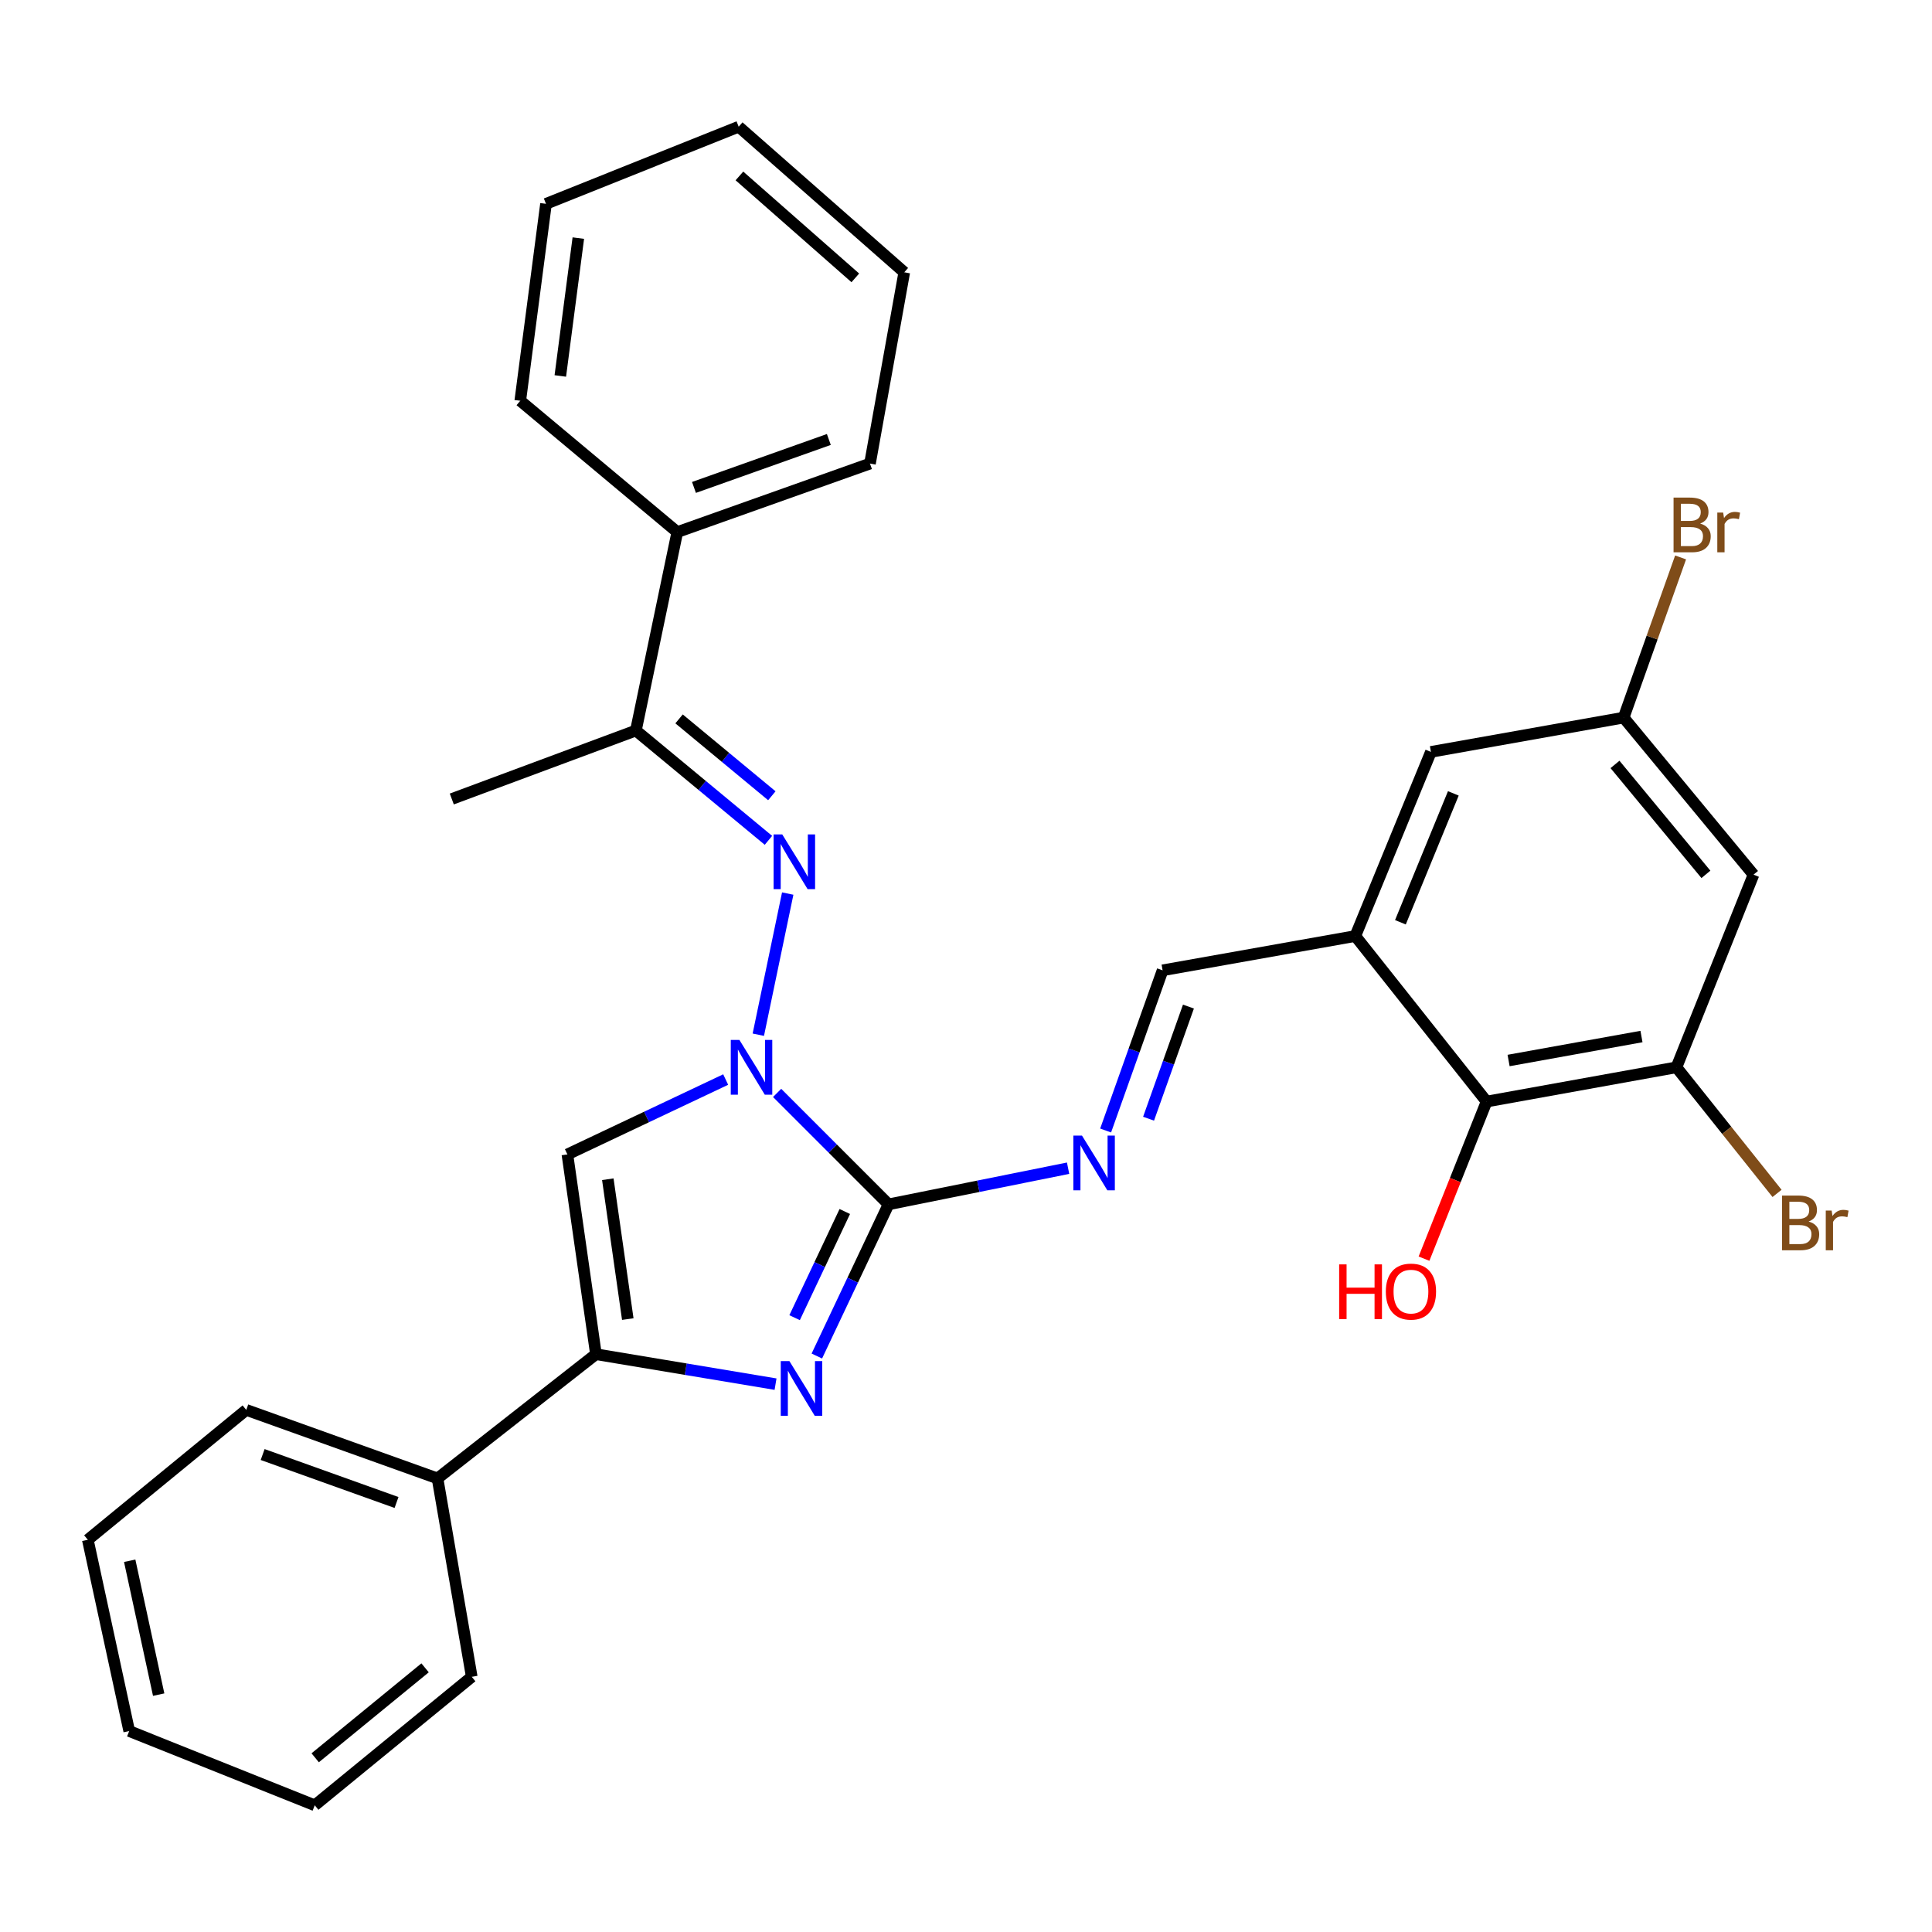 <?xml version='1.0' encoding='iso-8859-1'?>
<svg version='1.1' baseProfile='full'
              xmlns='http://www.w3.org/2000/svg'
                      xmlns:rdkit='http://www.rdkit.org/xml'
                      xmlns:xlink='http://www.w3.org/1999/xlink'
                  xml:space='preserve'
width='1000px' height='1000px' viewBox='0 0 1000 1000'>
<!-- END OF HEADER -->
<rect style='opacity:1.0;fill:#FFFFFF;stroke:none' width='1000' height='1000' x='0' y='0'> </rect>
<path class='bond-0' d='M 402.234,565.69 L 431.071,594.531' style='fill:none;fill-rule:evenodd;stroke:#0000FF;stroke-width:6px;stroke-linecap:butt;stroke-linejoin:miter;stroke-opacity:1' />
<path class='bond-0' d='M 431.071,594.531 L 459.908,623.371' style='fill:none;fill-rule:evenodd;stroke:#000000;stroke-width:6px;stroke-linecap:butt;stroke-linejoin:miter;stroke-opacity:1' />
<path class='bond-3' d='M 375.611,558.768 L 334.649,578.146' style='fill:none;fill-rule:evenodd;stroke:#0000FF;stroke-width:6px;stroke-linecap:butt;stroke-linejoin:miter;stroke-opacity:1' />
<path class='bond-3' d='M 334.649,578.146 L 293.688,597.524' style='fill:none;fill-rule:evenodd;stroke:#000000;stroke-width:6px;stroke-linecap:butt;stroke-linejoin:miter;stroke-opacity:1' />
<path class='bond-4' d='M 392.503,535.564 L 407.724,462.505' style='fill:none;fill-rule:evenodd;stroke:#0000FF;stroke-width:6px;stroke-linecap:butt;stroke-linejoin:miter;stroke-opacity:1' />
<path class='bond-1' d='M 459.908,623.371 L 441.351,662.623' style='fill:none;fill-rule:evenodd;stroke:#000000;stroke-width:6px;stroke-linecap:butt;stroke-linejoin:miter;stroke-opacity:1' />
<path class='bond-1' d='M 441.351,662.623 L 422.795,701.875' style='fill:none;fill-rule:evenodd;stroke:#0000FF;stroke-width:6px;stroke-linecap:butt;stroke-linejoin:miter;stroke-opacity:1' />
<path class='bond-1' d='M 437.263,627.074 L 424.274,654.55' style='fill:none;fill-rule:evenodd;stroke:#000000;stroke-width:6px;stroke-linecap:butt;stroke-linejoin:miter;stroke-opacity:1' />
<path class='bond-1' d='M 424.274,654.55 L 411.284,682.026' style='fill:none;fill-rule:evenodd;stroke:#0000FF;stroke-width:6px;stroke-linecap:butt;stroke-linejoin:miter;stroke-opacity:1' />
<path class='bond-5' d='M 459.908,623.371 L 506.377,614.016' style='fill:none;fill-rule:evenodd;stroke:#000000;stroke-width:6px;stroke-linecap:butt;stroke-linejoin:miter;stroke-opacity:1' />
<path class='bond-5' d='M 506.377,614.016 L 552.846,604.661' style='fill:none;fill-rule:evenodd;stroke:#0000FF;stroke-width:6px;stroke-linecap:butt;stroke-linejoin:miter;stroke-opacity:1' />
<path class='bond-30' d='M 401.419,716.431 L 354.936,708.683' style='fill:none;fill-rule:evenodd;stroke:#0000FF;stroke-width:6px;stroke-linecap:butt;stroke-linejoin:miter;stroke-opacity:1' />
<path class='bond-30' d='M 354.936,708.683 L 308.453,700.935' style='fill:none;fill-rule:evenodd;stroke:#000000;stroke-width:6px;stroke-linecap:butt;stroke-linejoin:miter;stroke-opacity:1' />
<path class='bond-2' d='M 308.453,700.935 L 293.688,597.524' style='fill:none;fill-rule:evenodd;stroke:#000000;stroke-width:6px;stroke-linecap:butt;stroke-linejoin:miter;stroke-opacity:1' />
<path class='bond-2' d='M 324.939,682.753 L 314.603,610.365' style='fill:none;fill-rule:evenodd;stroke:#000000;stroke-width:6px;stroke-linecap:butt;stroke-linejoin:miter;stroke-opacity:1' />
<path class='bond-14' d='M 308.453,700.935 L 226.461,765.223' style='fill:none;fill-rule:evenodd;stroke:#000000;stroke-width:6px;stroke-linecap:butt;stroke-linejoin:miter;stroke-opacity:1' />
<path class='bond-10' d='M 397.748,434.956 L 363.443,406.538' style='fill:none;fill-rule:evenodd;stroke:#0000FF;stroke-width:6px;stroke-linecap:butt;stroke-linejoin:miter;stroke-opacity:1' />
<path class='bond-10' d='M 363.443,406.538 L 329.138,378.119' style='fill:none;fill-rule:evenodd;stroke:#000000;stroke-width:6px;stroke-linecap:butt;stroke-linejoin:miter;stroke-opacity:1' />
<path class='bond-10' d='M 399.507,411.884 L 375.494,391.991' style='fill:none;fill-rule:evenodd;stroke:#0000FF;stroke-width:6px;stroke-linecap:butt;stroke-linejoin:miter;stroke-opacity:1' />
<path class='bond-10' d='M 375.494,391.991 L 351.48,372.098' style='fill:none;fill-rule:evenodd;stroke:#000000;stroke-width:6px;stroke-linecap:butt;stroke-linejoin:miter;stroke-opacity:1' />
<path class='bond-9' d='M 572.275,585.147 L 587.017,543.691' style='fill:none;fill-rule:evenodd;stroke:#0000FF;stroke-width:6px;stroke-linecap:butt;stroke-linejoin:miter;stroke-opacity:1' />
<path class='bond-9' d='M 587.017,543.691 L 601.759,502.235' style='fill:none;fill-rule:evenodd;stroke:#000000;stroke-width:6px;stroke-linecap:butt;stroke-linejoin:miter;stroke-opacity:1' />
<path class='bond-9' d='M 594.496,579.039 L 604.815,550.02' style='fill:none;fill-rule:evenodd;stroke:#0000FF;stroke-width:6px;stroke-linecap:butt;stroke-linejoin:miter;stroke-opacity:1' />
<path class='bond-9' d='M 604.815,550.02 L 615.135,521.001' style='fill:none;fill-rule:evenodd;stroke:#000000;stroke-width:6px;stroke-linecap:butt;stroke-linejoin:miter;stroke-opacity:1' />
<path class='bond-6' d='M 701.508,484.489 L 601.759,502.235' style='fill:none;fill-rule:evenodd;stroke:#000000;stroke-width:6px;stroke-linecap:butt;stroke-linejoin:miter;stroke-opacity:1' />
<path class='bond-8' d='M 701.508,484.489 L 769.459,570.165' style='fill:none;fill-rule:evenodd;stroke:#000000;stroke-width:6px;stroke-linecap:butt;stroke-linejoin:miter;stroke-opacity:1' />
<path class='bond-12' d='M 701.508,484.489 L 740.642,389.18' style='fill:none;fill-rule:evenodd;stroke:#000000;stroke-width:6px;stroke-linecap:butt;stroke-linejoin:miter;stroke-opacity:1' />
<path class='bond-12' d='M 724.852,477.368 L 752.246,410.651' style='fill:none;fill-rule:evenodd;stroke:#000000;stroke-width:6px;stroke-linecap:butt;stroke-linejoin:miter;stroke-opacity:1' />
<path class='bond-7' d='M 867.718,552.44 L 769.459,570.165' style='fill:none;fill-rule:evenodd;stroke:#000000;stroke-width:6px;stroke-linecap:butt;stroke-linejoin:miter;stroke-opacity:1' />
<path class='bond-7' d='M 849.625,536.509 L 780.844,548.917' style='fill:none;fill-rule:evenodd;stroke:#000000;stroke-width:6px;stroke-linecap:butt;stroke-linejoin:miter;stroke-opacity:1' />
<path class='bond-16' d='M 867.718,552.44 L 893.758,585.071' style='fill:none;fill-rule:evenodd;stroke:#000000;stroke-width:6px;stroke-linecap:butt;stroke-linejoin:miter;stroke-opacity:1' />
<path class='bond-16' d='M 893.758,585.071 L 919.799,617.702' style='fill:none;fill-rule:evenodd;stroke:#7F4C19;stroke-width:6px;stroke-linecap:butt;stroke-linejoin:miter;stroke-opacity:1' />
<path class='bond-33' d='M 867.718,552.44 L 907.617,452.723' style='fill:none;fill-rule:evenodd;stroke:#000000;stroke-width:6px;stroke-linecap:butt;stroke-linejoin:miter;stroke-opacity:1' />
<path class='bond-17' d='M 769.459,570.165 L 753.261,610.823' style='fill:none;fill-rule:evenodd;stroke:#000000;stroke-width:6px;stroke-linecap:butt;stroke-linejoin:miter;stroke-opacity:1' />
<path class='bond-17' d='M 753.261,610.823 L 737.063,651.48' style='fill:none;fill-rule:evenodd;stroke:#FF0000;stroke-width:6px;stroke-linecap:butt;stroke-linejoin:miter;stroke-opacity:1' />
<path class='bond-15' d='M 329.138,378.119 L 350.567,275.411' style='fill:none;fill-rule:evenodd;stroke:#000000;stroke-width:6px;stroke-linecap:butt;stroke-linejoin:miter;stroke-opacity:1' />
<path class='bond-19' d='M 329.138,378.119 L 233.849,413.558' style='fill:none;fill-rule:evenodd;stroke:#000000;stroke-width:6px;stroke-linecap:butt;stroke-linejoin:miter;stroke-opacity:1' />
<path class='bond-11' d='M 907.617,452.723 L 840.39,371.434' style='fill:none;fill-rule:evenodd;stroke:#000000;stroke-width:6px;stroke-linecap:butt;stroke-linejoin:miter;stroke-opacity:1' />
<path class='bond-11' d='M 882.976,452.568 L 835.918,395.666' style='fill:none;fill-rule:evenodd;stroke:#000000;stroke-width:6px;stroke-linecap:butt;stroke-linejoin:miter;stroke-opacity:1' />
<path class='bond-13' d='M 740.642,389.18 L 840.39,371.434' style='fill:none;fill-rule:evenodd;stroke:#000000;stroke-width:6px;stroke-linecap:butt;stroke-linejoin:miter;stroke-opacity:1' />
<path class='bond-18' d='M 840.39,371.434 L 855.132,329.978' style='fill:none;fill-rule:evenodd;stroke:#000000;stroke-width:6px;stroke-linecap:butt;stroke-linejoin:miter;stroke-opacity:1' />
<path class='bond-18' d='M 855.132,329.978 L 869.874,288.522' style='fill:none;fill-rule:evenodd;stroke:#7F4C19;stroke-width:6px;stroke-linecap:butt;stroke-linejoin:miter;stroke-opacity:1' />
<path class='bond-20' d='M 226.461,765.223 L 127.468,729.763' style='fill:none;fill-rule:evenodd;stroke:#000000;stroke-width:6px;stroke-linecap:butt;stroke-linejoin:miter;stroke-opacity:1' />
<path class='bond-20' d='M 205.242,777.688 L 135.947,752.865' style='fill:none;fill-rule:evenodd;stroke:#000000;stroke-width:6px;stroke-linecap:butt;stroke-linejoin:miter;stroke-opacity:1' />
<path class='bond-21' d='M 226.461,765.223 L 244.175,867.911' style='fill:none;fill-rule:evenodd;stroke:#000000;stroke-width:6px;stroke-linecap:butt;stroke-linejoin:miter;stroke-opacity:1' />
<path class='bond-22' d='M 350.567,275.411 L 450.295,239.95' style='fill:none;fill-rule:evenodd;stroke:#000000;stroke-width:6px;stroke-linecap:butt;stroke-linejoin:miter;stroke-opacity:1' />
<path class='bond-22' d='M 359.198,252.293 L 429.007,227.471' style='fill:none;fill-rule:evenodd;stroke:#000000;stroke-width:6px;stroke-linecap:butt;stroke-linejoin:miter;stroke-opacity:1' />
<path class='bond-23' d='M 350.567,275.411 L 269.288,207.439' style='fill:none;fill-rule:evenodd;stroke:#000000;stroke-width:6px;stroke-linecap:butt;stroke-linejoin:miter;stroke-opacity:1' />
<path class='bond-24' d='M 127.468,729.763 L 45.455,796.99' style='fill:none;fill-rule:evenodd;stroke:#000000;stroke-width:6px;stroke-linecap:butt;stroke-linejoin:miter;stroke-opacity:1' />
<path class='bond-25' d='M 244.175,867.911 L 162.918,934.424' style='fill:none;fill-rule:evenodd;stroke:#000000;stroke-width:6px;stroke-linecap:butt;stroke-linejoin:miter;stroke-opacity:1' />
<path class='bond-25' d='M 220.022,863.27 L 163.141,909.829' style='fill:none;fill-rule:evenodd;stroke:#000000;stroke-width:6px;stroke-linecap:butt;stroke-linejoin:miter;stroke-opacity:1' />
<path class='bond-27' d='M 450.295,239.95 L 468.041,140.947' style='fill:none;fill-rule:evenodd;stroke:#000000;stroke-width:6px;stroke-linecap:butt;stroke-linejoin:miter;stroke-opacity:1' />
<path class='bond-26' d='M 269.288,207.439 L 282.606,105.507' style='fill:none;fill-rule:evenodd;stroke:#000000;stroke-width:6px;stroke-linecap:butt;stroke-linejoin:miter;stroke-opacity:1' />
<path class='bond-26' d='M 290.017,194.596 L 299.339,123.244' style='fill:none;fill-rule:evenodd;stroke:#000000;stroke-width:6px;stroke-linecap:butt;stroke-linejoin:miter;stroke-opacity:1' />
<path class='bond-32' d='M 45.455,796.99 L 66.884,895.983' style='fill:none;fill-rule:evenodd;stroke:#000000;stroke-width:6px;stroke-linecap:butt;stroke-linejoin:miter;stroke-opacity:1' />
<path class='bond-32' d='M 67.131,807.842 L 82.132,877.137' style='fill:none;fill-rule:evenodd;stroke:#000000;stroke-width:6px;stroke-linecap:butt;stroke-linejoin:miter;stroke-opacity:1' />
<path class='bond-29' d='M 162.918,934.424 L 66.884,895.983' style='fill:none;fill-rule:evenodd;stroke:#000000;stroke-width:6px;stroke-linecap:butt;stroke-linejoin:miter;stroke-opacity:1' />
<path class='bond-28' d='M 282.606,105.507 L 382.344,65.576' style='fill:none;fill-rule:evenodd;stroke:#000000;stroke-width:6px;stroke-linecap:butt;stroke-linejoin:miter;stroke-opacity:1' />
<path class='bond-31' d='M 468.041,140.947 L 382.344,65.576' style='fill:none;fill-rule:evenodd;stroke:#000000;stroke-width:6px;stroke-linecap:butt;stroke-linejoin:miter;stroke-opacity:1' />
<path class='bond-31' d='M 442.711,143.825 L 382.723,91.066' style='fill:none;fill-rule:evenodd;stroke:#000000;stroke-width:6px;stroke-linecap:butt;stroke-linejoin:miter;stroke-opacity:1' />
<path  class='atom-0' d='M 382.727 538.28
L 392.007 553.28
Q 392.927 554.76, 394.407 557.44
Q 395.887 560.12, 395.967 560.28
L 395.967 538.28
L 399.727 538.28
L 399.727 566.6
L 395.847 566.6
L 385.887 550.2
Q 384.727 548.28, 383.487 546.08
Q 382.287 543.88, 381.927 543.2
L 381.927 566.6
L 378.247 566.6
L 378.247 538.28
L 382.727 538.28
' fill='#0000FF'/>
<path  class='atom-2' d='M 408.595 704.511
L 417.875 719.511
Q 418.795 720.991, 420.275 723.671
Q 421.755 726.351, 421.835 726.511
L 421.835 704.511
L 425.595 704.511
L 425.595 732.831
L 421.715 732.831
L 411.755 716.431
Q 410.595 714.511, 409.355 712.311
Q 408.155 710.111, 407.795 709.431
L 407.795 732.831
L 404.115 732.831
L 404.115 704.511
L 408.595 704.511
' fill='#0000FF'/>
<path  class='atom-5' d='M 404.891 431.899
L 414.171 446.899
Q 415.091 448.379, 416.571 451.059
Q 418.051 453.739, 418.131 453.899
L 418.131 431.899
L 421.891 431.899
L 421.891 460.219
L 418.011 460.219
L 408.051 443.819
Q 406.891 441.899, 405.651 439.699
Q 404.451 437.499, 404.091 436.819
L 404.091 460.219
L 400.411 460.219
L 400.411 431.899
L 404.891 431.899
' fill='#0000FF'/>
<path  class='atom-6' d='M 560.039 587.793
L 569.319 602.793
Q 570.239 604.273, 571.719 606.953
Q 573.199 609.633, 573.279 609.793
L 573.279 587.793
L 577.039 587.793
L 577.039 616.113
L 573.159 616.113
L 563.199 599.713
Q 562.039 597.793, 560.799 595.593
Q 559.599 593.393, 559.239 592.713
L 559.239 616.113
L 555.559 616.113
L 555.559 587.793
L 560.039 587.793
' fill='#0000FF'/>
<path  class='atom-17' d='M 936.135 632.264
Q 938.855 633.024, 940.215 634.704
Q 941.615 636.344, 941.615 638.784
Q 941.615 642.704, 939.095 644.944
Q 936.615 647.144, 931.895 647.144
L 922.375 647.144
L 922.375 618.824
L 930.735 618.824
Q 935.575 618.824, 938.015 620.784
Q 940.455 622.744, 940.455 626.344
Q 940.455 630.624, 936.135 632.264
M 926.175 622.024
L 926.175 630.904
L 930.735 630.904
Q 933.535 630.904, 934.975 629.784
Q 936.455 628.624, 936.455 626.344
Q 936.455 622.024, 930.735 622.024
L 926.175 622.024
M 931.895 643.944
Q 934.655 643.944, 936.135 642.624
Q 937.615 641.304, 937.615 638.784
Q 937.615 636.464, 935.975 635.304
Q 934.375 634.104, 931.295 634.104
L 926.175 634.104
L 926.175 643.944
L 931.895 643.944
' fill='#7F4C19'/>
<path  class='atom-17' d='M 948.055 626.584
L 948.495 629.424
Q 950.655 626.224, 954.175 626.224
Q 955.295 626.224, 956.815 626.624
L 956.215 629.984
Q 954.495 629.584, 953.535 629.584
Q 951.855 629.584, 950.735 630.264
Q 949.655 630.904, 948.775 632.464
L 948.775 647.144
L 945.015 647.144
L 945.015 626.584
L 948.055 626.584
' fill='#7F4C19'/>
<path  class='atom-18' d='M 693.145 654.445
L 696.985 654.445
L 696.985 666.485
L 711.465 666.485
L 711.465 654.445
L 715.305 654.445
L 715.305 682.765
L 711.465 682.765
L 711.465 669.685
L 696.985 669.685
L 696.985 682.765
L 693.145 682.765
L 693.145 654.445
' fill='#FF0000'/>
<path  class='atom-18' d='M 717.305 668.525
Q 717.305 661.725, 720.665 657.925
Q 724.025 654.125, 730.305 654.125
Q 736.585 654.125, 739.945 657.925
Q 743.305 661.725, 743.305 668.525
Q 743.305 675.405, 739.905 679.325
Q 736.505 683.205, 730.305 683.205
Q 724.065 683.205, 720.665 679.325
Q 717.305 675.445, 717.305 668.525
M 730.305 680.005
Q 734.625 680.005, 736.945 677.125
Q 739.305 674.205, 739.305 668.525
Q 739.305 662.965, 736.945 660.165
Q 734.625 657.325, 730.305 657.325
Q 725.985 657.325, 723.625 660.125
Q 721.305 662.925, 721.305 668.525
Q 721.305 674.245, 723.625 677.125
Q 725.985 680.005, 730.305 680.005
' fill='#FF0000'/>
<path  class='atom-19' d='M 879.991 270.997
Q 882.711 271.757, 884.071 273.437
Q 885.471 275.077, 885.471 277.517
Q 885.471 281.437, 882.951 283.677
Q 880.471 285.877, 875.751 285.877
L 866.231 285.877
L 866.231 257.557
L 874.591 257.557
Q 879.431 257.557, 881.871 259.517
Q 884.311 261.477, 884.311 265.077
Q 884.311 269.357, 879.991 270.997
M 870.031 260.757
L 870.031 269.637
L 874.591 269.637
Q 877.391 269.637, 878.831 268.517
Q 880.311 267.357, 880.311 265.077
Q 880.311 260.757, 874.591 260.757
L 870.031 260.757
M 875.751 282.677
Q 878.511 282.677, 879.991 281.357
Q 881.471 280.037, 881.471 277.517
Q 881.471 275.197, 879.831 274.037
Q 878.231 272.837, 875.151 272.837
L 870.031 272.837
L 870.031 282.677
L 875.751 282.677
' fill='#7F4C19'/>
<path  class='atom-19' d='M 891.911 265.317
L 892.351 268.157
Q 894.511 264.957, 898.031 264.957
Q 899.151 264.957, 900.671 265.357
L 900.071 268.717
Q 898.351 268.317, 897.391 268.317
Q 895.711 268.317, 894.591 268.997
Q 893.511 269.637, 892.631 271.197
L 892.631 285.877
L 888.871 285.877
L 888.871 265.317
L 891.911 265.317
' fill='#7F4C19'/>
</svg>
